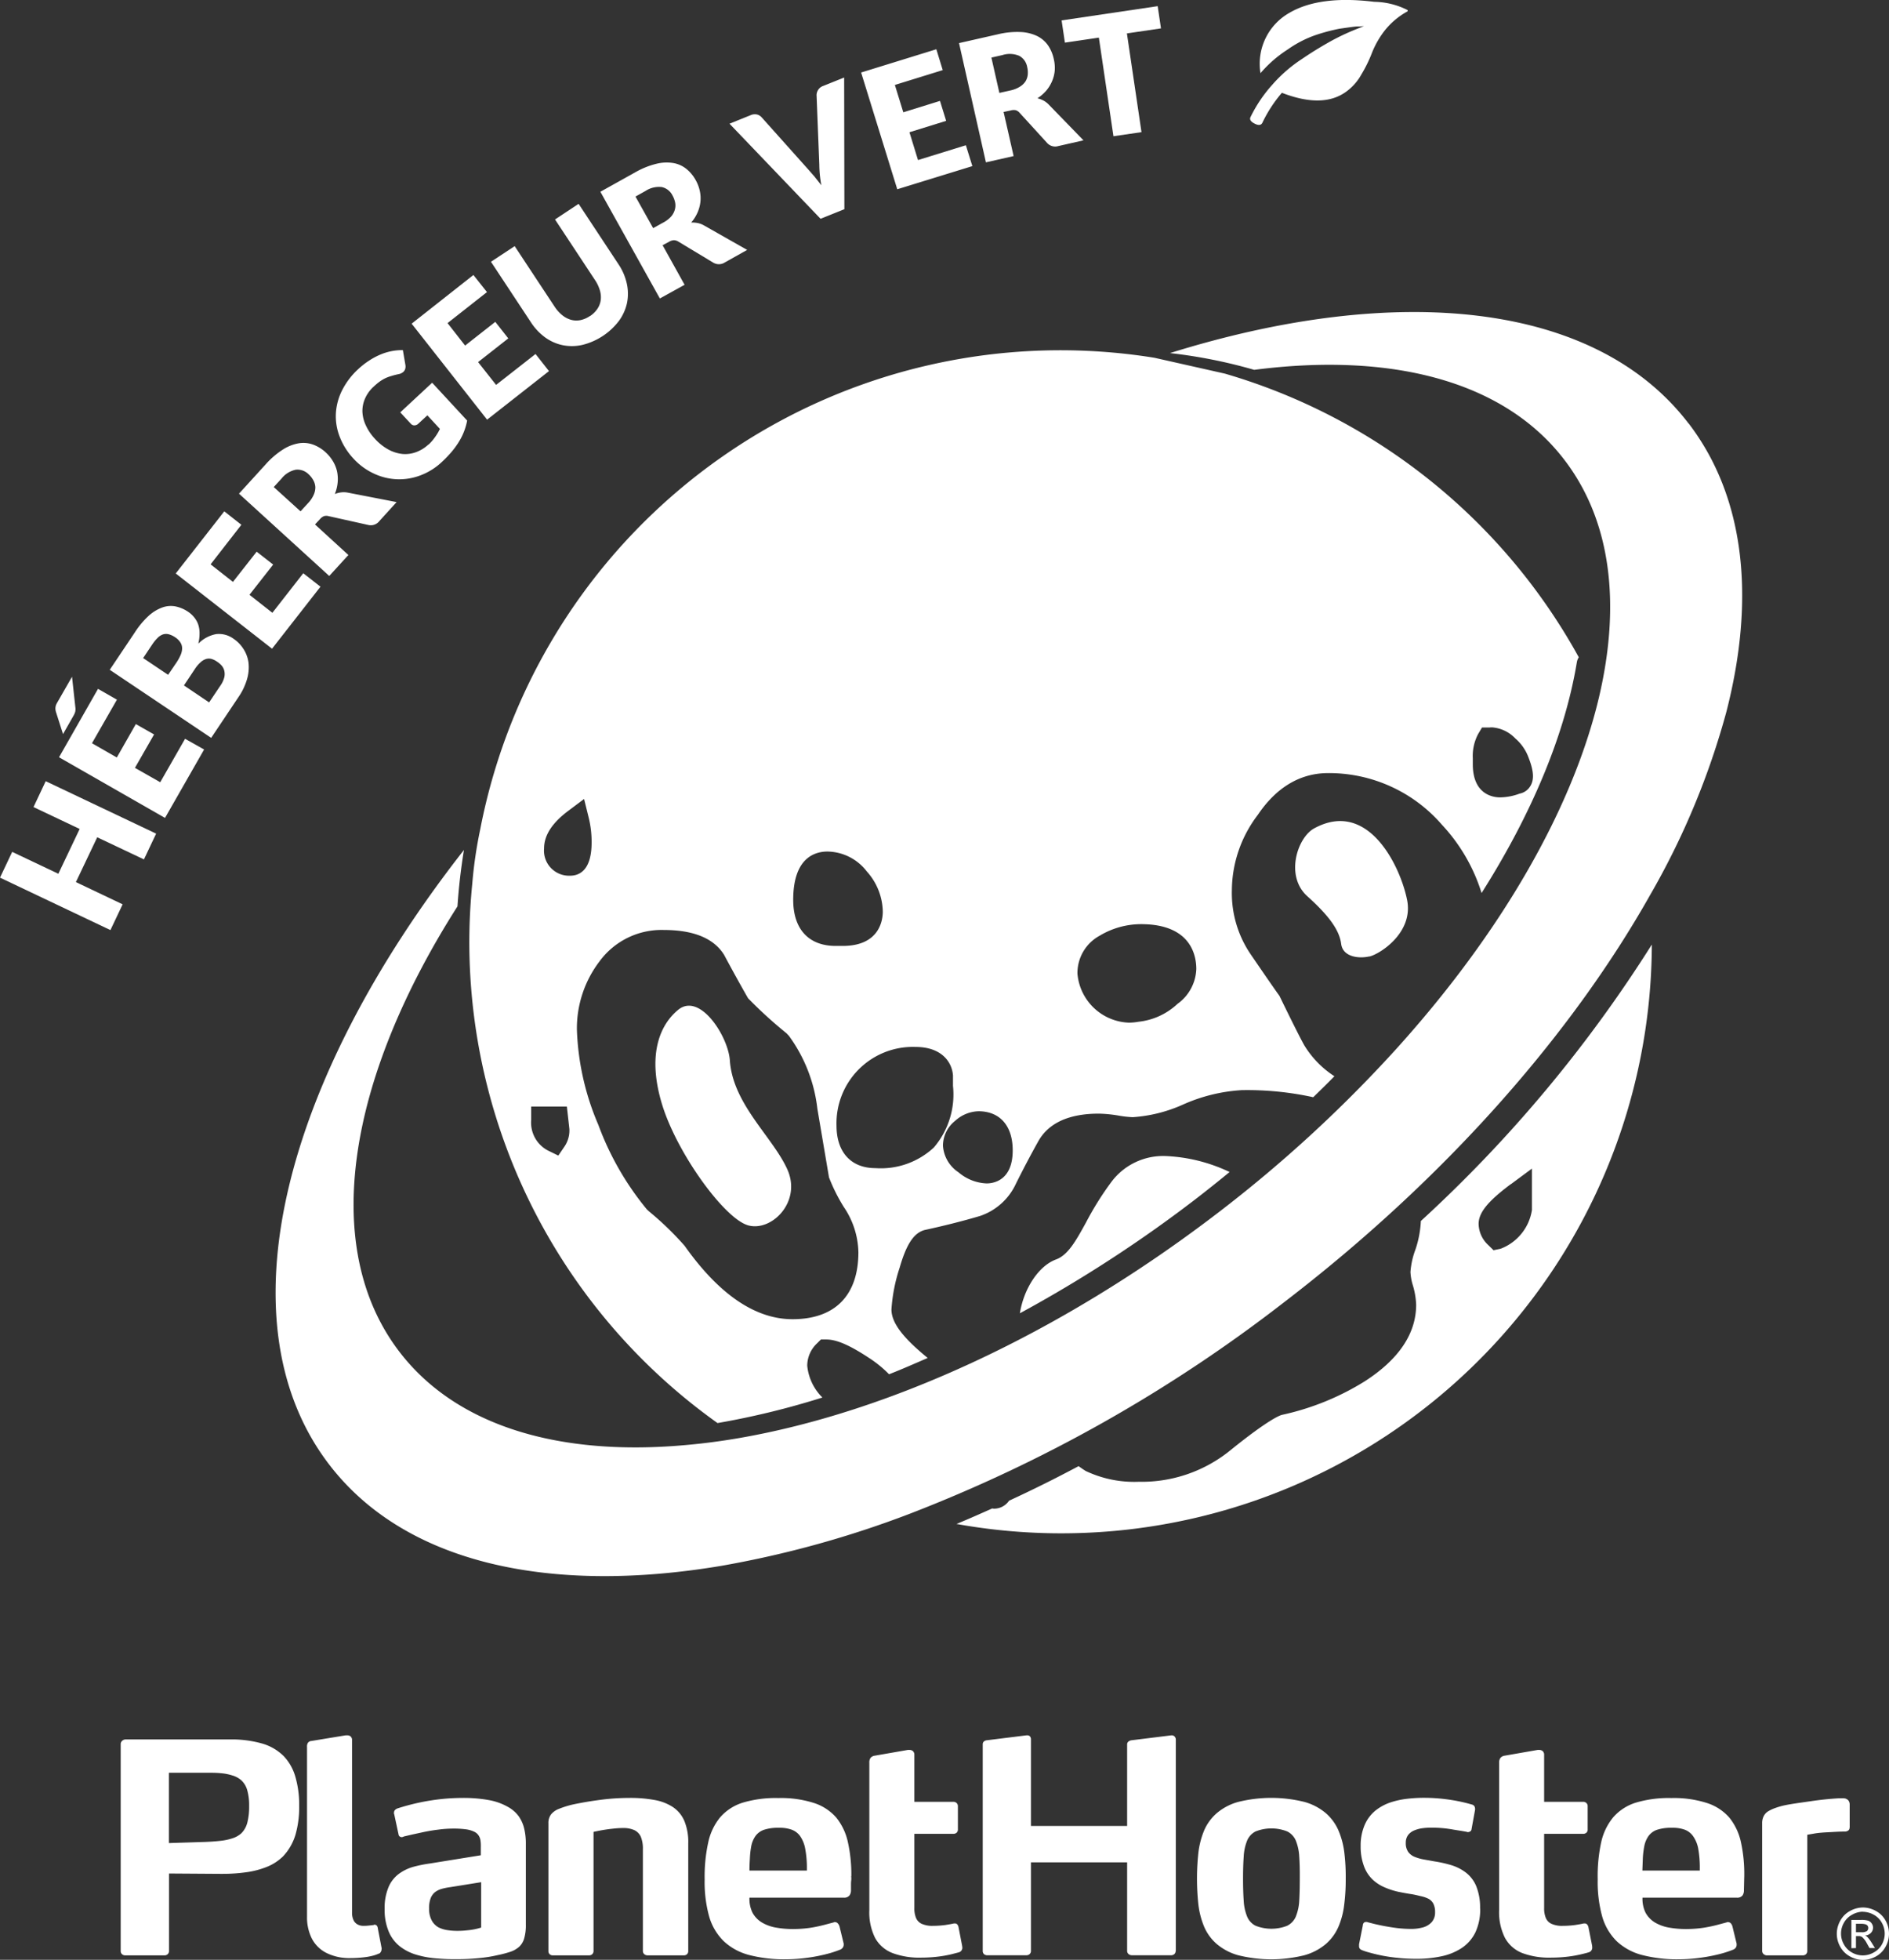<svg xmlns="http://www.w3.org/2000/svg" viewBox="0 0 165.75 171.9"><rect x="0" y="0" width="165.75" height="171.9" fill="#333333" stroke="none"/><defs><clipPath id="a"><path fill="#fff" d="M0 0h165.75v171.9H0z"/></clipPath></defs><g fill="#fff"><path d="m2.94 70.79 4.05 1.92-1.87 3.93-4.05-1.92L0 76.98l9.69 4.6 1.07-2.26-4.1-1.95 1.87-3.93 4.1 1.94 1.07-2.26-9.69-4.6Z"/><g clip-path="url(#a)"><path d="m6.32 59.36.29 2.66a1.1 1.1 0 0 1-.01.41 1.51 1.51 0 0 1-.17.38l-.9 1.58-.6-1.88a1.25 1.25 0 0 1-.06-.25.9.9 0 0 1 0-.23.83.83 0 0 1 .06-.23 2.87 2.87 0 0 1 .14-.26Zm2.28 1.06 1.66.95-2.19 3.82 2.18 1.25 1.67-2.93 1.6.91-1.68 2.93 2.22 1.26 2.18-3.81 1.67.94-3.43 6-9.3-5.32ZM18.53 64.72l-8.9-5.97 2.2-3.28a7.47 7.47 0 0 1 1.22-1.46 3.6 3.6 0 0 1 1.2-.73 2.2 2.2 0 0 1 1.15-.09 3.08 3.08 0 0 1 1.12.48 2.35 2.35 0 0 1 .52.48 2.1 2.1 0 0 1 .35.62 2.4 2.4 0 0 1 .12.76 3.64 3.64 0 0 1-.11.93 2.96 2.96 0 0 1 1.56-.84 2.17 2.17 0 0 1 1.52.4 3.06 3.06 0 0 1 .9.93 2.91 2.91 0 0 1 .43 1.21 3.7 3.7 0 0 1-.14 1.43 5.48 5.48 0 0 1-.75 1.56Zm-3.78-5.53.73-1.07a4.23 4.23 0 0 0 .36-.65 1.5 1.5 0 0 0 .14-.59.94.94 0 0 0-.14-.51 1.5 1.5 0 0 0-.47-.47 1.82 1.82 0 0 0-.58-.27.92.92 0 0 0-.5.02 1.26 1.26 0 0 0-.46.3 3.62 3.62 0 0 0-.46.56l-.81 1.21Zm1.39.93 2.21 1.49.98-1.46a2.2 2.2 0 0 0 .35-.74 1.26 1.26 0 0 0 0-.58 1.09 1.09 0 0 0-.24-.46 1.94 1.94 0 0 0-.39-.33 1.7 1.7 0 0 0-.48-.24.88.88 0 0 0-.48 0 1.3 1.3 0 0 0-.48.28 2.93 2.93 0 0 0-.51.6ZM19.68 44.85l1.5 1.18-2.7 3.47 1.96 1.54 2.08-2.65 1.45 1.13-2.08 2.65 2.01 1.58 2.71-3.47 1.51 1.18-4.25 5.44-8.45-6.6ZM27.64 46l2.93 2.68-1.68 1.84-7.92-7.22 2.35-2.58a7.21 7.21 0 0 1 1.52-1.3 3.74 3.74 0 0 1 1.39-.54 2.52 2.52 0 0 1 1.25.12 3.34 3.34 0 0 1 1.1.68 3.4 3.4 0 0 1 .63.77 2.98 2.98 0 0 1 .36.88 3.24 3.24 0 0 1 .06.97 3.55 3.55 0 0 1-.25 1.03 2.31 2.31 0 0 1 .54-.14 1.85 1.85 0 0 1 .6.02l4.28.83-1.51 1.66a.95.95 0 0 1-.96.35l-3.5-.78a.75.75 0 0 0-.4 0 .93.93 0 0 0-.36.27Zm-1.27-1.15.68-.74a2.53 2.53 0 0 0 .48-.72 1.57 1.57 0 0 0 .14-.67 1.38 1.38 0 0 0-.18-.6 2.09 2.09 0 0 0-.41-.52 1.39 1.39 0 0 0-1.13-.4 2.14 2.14 0 0 0-1.25.78l-.68.74ZM37.6 39a4.15 4.15 0 0 0 .6-.7 4.36 4.36 0 0 0 .4-.68l-1.1-1.19-.78.72a.52.52 0 0 1-.36.16.42.42 0 0 1-.31-.14l-.93-1 2.8-2.6 3.07 3.32a5.45 5.45 0 0 1-.73 1.87 7.21 7.21 0 0 1-.65.89 10.87 10.87 0 0 1-.85.88 5.63 5.63 0 0 1-1.88 1.17 5.2 5.2 0 0 1-4.07-.16 5.63 5.63 0 0 1-1.79-1.31 5.92 5.92 0 0 1-1.2-1.89 4.93 4.93 0 0 1-.35-2.04 5.15 5.15 0 0 1 .54-2.05 6.49 6.49 0 0 1 1.44-1.89 6.72 6.72 0 0 1 1-.77 6.07 6.07 0 0 1 1-.52 4.9 4.9 0 0 1 1.9-.36l.22 1.29a.8.8 0 0 1-.01.34.58.58 0 0 1-.17.28.86.86 0 0 1-.44.2c-.22.05-.43.1-.61.16a3.34 3.34 0 0 0-.54.2 3.52 3.52 0 0 0-.5.3 5.77 5.77 0 0 0-.52.44 3.06 3.06 0 0 0-.75 1.04 2.68 2.68 0 0 0-.23 1.15 3.14 3.14 0 0 0 .3 1.2 4.38 4.38 0 0 0 .8 1.18 4.5 4.5 0 0 0 1.2.95 3.27 3.27 0 0 0 1.23.38 2.76 2.76 0 0 0 1.2-.17 3.18 3.18 0 0 0 1.07-.67M41.54 24.12l1.19 1.5-3.46 2.72 1.54 1.97 2.65-2.08 1.14 1.45-2.65 2.08 1.58 2 3.46-2.71 1.18 1.5-5.43 4.26-6.62-8.42ZM51.76 27.73a2.29 2.29 0 0 0 .65-.63 1.8 1.8 0 0 0 .3-.77 2.1 2.1 0 0 0-.07-.85 3.36 3.36 0 0 0-.44-.93l-3.5-5.3 2.07-1.37 3.5 5.3a4.96 4.96 0 0 1 .73 1.7 4.1 4.1 0 0 1 .02 1.68 4.16 4.16 0 0 1-.7 1.57 5.75 5.75 0 0 1-3.21 2.12 4.14 4.14 0 0 1-1.72.03 4.02 4.02 0 0 1-1.55-.68 5.02 5.02 0 0 1-1.26-1.34l-3.5-5.3 2.08-1.37 3.5 5.3a3.24 3.24 0 0 0 .68.76 2.15 2.15 0 0 0 .76.4 1.8 1.8 0 0 0 .82.03 2.28 2.28 0 0 0 .84-.36M58.14 21.51l1.93 3.47-2.17 1.2-5.22-9.36 3.05-1.7a7.13 7.13 0 0 1 1.85-.75 3.73 3.73 0 0 1 1.5-.07 2.51 2.51 0 0 1 1.14.51 3.33 3.33 0 0 1 .83 1 3.41 3.41 0 0 1 .35.92 3.02 3.02 0 0 1 .06.95 3.2 3.2 0 0 1-.25.95 3.55 3.55 0 0 1-.56.89 2.39 2.39 0 0 1 .55.04 1.82 1.82 0 0 1 .55.2l3.81 2.16-1.96 1.1a.96.96 0 0 1-1.01.02l-3.07-1.85a.76.76 0 0 0-.39-.12.91.91 0 0 0-.43.14Zm-.83-1.5.87-.48a2.52 2.52 0 0 0 .7-.53 1.55 1.55 0 0 0 .33-.6 1.35 1.35 0 0 0 .03-.63 2.09 2.09 0 0 0-.23-.62 1.38 1.38 0 0 0-.93-.74 2.14 2.14 0 0 0-1.44.34l-.88.49ZM64.01 10.85l1.86-.75a.9.9 0 0 1 .54-.06.82.82 0 0 1 .42.25l4.07 4.55.57.65.6.76a10.05 10.05 0 0 1-.18-1.8l-.24-6.1a.83.83 0 0 1 .13-.45.82.82 0 0 1 .42-.35l1.87-.75.02 11.55-2.09.84ZM82.16 4.32l.56 1.83-4.2 1.3.74 2.4 3.22-1 .54 1.75-3.22 1 .75 2.44 4.2-1.3.57 1.83-6.59 2.03-3.17-10.24ZM88.06 9.82l.88 3.87-2.43.55-2.36-10.46 3.4-.77a7.14 7.14 0 0 1 2-.2 3.71 3.71 0 0 1 1.45.35 2.54 2.54 0 0 1 .96.82 3.36 3.36 0 0 1 .5 1.18 3.38 3.38 0 0 1 .09 1 2.98 2.98 0 0 1-.22.92 3.22 3.22 0 0 1-.5.84 3.62 3.62 0 0 1-.8.7 2.38 2.38 0 0 1 .53.2 1.85 1.85 0 0 1 .46.35l3.05 3.14-2.2.5a.95.95 0 0 1-.98-.26L89.47 9.9a.76.76 0 0 0-.33-.23.93.93 0 0 0-.46.02Zm-.37-1.67.98-.22a2.55 2.55 0 0 0 .81-.32 1.58 1.58 0 0 0 .5-.47 1.38 1.38 0 0 0 .2-.6 2.03 2.03 0 0 0-.05-.66 1.38 1.38 0 0 0-.69-.98 2.14 2.14 0 0 0-1.48-.07l-.97.22ZM101.58.54l.29 1.95-2.99.44 1.28 8.66-2.46.36-1.28-8.65-2.98.44-.29-1.95ZM162.85 169.48h.48a.79.79 0 0 0 .48-.1.36.36 0 0 0 .06-.47.37.37 0 0 0-.17-.12 1.24 1.24 0 0 0-.4-.05h-.45Zm-.4 1.4v-2.48h.85a2.08 2.08 0 0 1 .63.07.62.62 0 0 1 .3.24.64.64 0 0 1 .12.36.66.66 0 0 1-.19.47.76.76 0 0 1-.51.23.67.67 0 0 1 .2.13 2.83 2.83 0 0 1 .37.49l.3.48h-.48l-.22-.39a1.95 1.95 0 0 0-.42-.57.5.5 0 0 0-.32-.09h-.23v1.05Zm1-3.2a1.96 1.96 0 0 0-.93.26 1.78 1.78 0 0 0-.72.7 1.9 1.9 0 0 0 0 1.92 1.8 1.8 0 0 0 .7.7 1.91 1.91 0 0 0 1.9 0 1.78 1.78 0 0 0 .72-.7 1.92 1.92 0 0 0 0-1.91 1.76 1.76 0 0 0-.72-.71 1.96 1.96 0 0 0-.94-.25m0-.38a2.37 2.37 0 0 1 1.13.3 2.11 2.11 0 0 1 .86.85 2.34 2.34 0 0 1 .3 1.15 2.3 2.3 0 0 1-.3 1.14 2.12 2.12 0 0 1-.84.85 2.3 2.3 0 0 1-2.29 0 2.13 2.13 0 0 1-.85-.85 2.3 2.3 0 0 1-.3-1.14 2.33 2.33 0 0 1 .31-1.15 2.11 2.11 0 0 1 .86-.85 2.36 2.36 0 0 1 1.13-.3M21.86 158.4a5.6 5.6 0 0 1-.16 1.47 2.06 2.06 0 0 1-.51.92 2.13 2.13 0 0 1-.76.44 5.12 5.12 0 0 1-1.06.23q-.6.07-1.36.1l-3.19.1v-6.17h3.26c.47 0 .89 0 1.28.04a4.5 4.5 0 0 1 1.03.2 2.05 2.05 0 0 1 .78.42 1.86 1.86 0 0 1 .52.86 4.79 4.79 0 0 1 .17 1.4m4.39-.03a8.72 8.72 0 0 0-.34-2.56 4.35 4.35 0 0 0-1.02-1.79 4.4 4.4 0 0 0-1.96-1.12 9.8 9.8 0 0 0-2.77-.34h-9.14a.45.45 0 0 0-.3.12.39.39 0 0 0-.13.29v18.15a.37.37 0 0 0 .12.28.42.42 0 0 0 .3.1h3.4a.42.42 0 0 0 .3-.1.37.37 0 0 0 .12-.28v-6.8l4.49.03h.18a14.94 14.94 0 0 0 2.1-.14 7.62 7.62 0 0 0 1.81-.47 4.3 4.3 0 0 0 1.43-.93 4.72 4.72 0 0 0 1.1-1.94 8.74 8.74 0 0 0 .31-2.5M33.49 170.9l-.34-1.77a.44.44 0 0 0-.08-.22.27.27 0 0 0-.22-.09.08.08 0 0 0-.04.01.06.06 0 0 1-.04.02l-.36.04a4.29 4.29 0 0 1-.51.03 1.07 1.07 0 0 1-.48-.1.82.82 0 0 1-.38-.36 1.48 1.48 0 0 1-.15-.7v-15.12a.43.43 0 0 0-.12-.33.46.46 0 0 0-.31-.1h-.13l-2.98.49a.44.44 0 0 0-.33.16.63.63 0 0 0-.08.38v14.89a4.13 4.13 0 0 0 .41 1.88 2.92 2.92 0 0 0 1.26 1.27 4.52 4.52 0 0 0 2.16.47 9.84 9.84 0 0 0 1.25-.08 5.43 5.43 0 0 0 .8-.16 2.88 2.88 0 0 0 .4-.15.2.2 0 0 0 .1-.04.48.48 0 0 0 .1-.13.45.45 0 0 0 .06-.21ZM42.22 169.07a5.38 5.38 0 0 1-1.21.24 7.34 7.34 0 0 1-.9.05 5.53 5.53 0 0 1-.82-.06 2.56 2.56 0 0 1-.8-.24 1.52 1.52 0 0 1-.6-.6 2.13 2.13 0 0 1-.24-1.05 2.48 2.48 0 0 1 .14-.92 1.28 1.28 0 0 1 .4-.54 1.79 1.79 0 0 1 .59-.28 5.5 5.5 0 0 1 .7-.14l2.74-.44Zm3.92-.25v-7.06a5.65 5.65 0 0 0-.14-1.35 3.14 3.14 0 0 0-.5-1.12 2.93 2.93 0 0 0-1-.84 5.2 5.2 0 0 0-1.6-.56 12.34 12.34 0 0 0-2.3-.19 17.96 17.96 0 0 0-1.97.11 19.18 19.18 0 0 0-3.75.81.6.6 0 0 0-.2.12.35.35 0 0 0-.11.26.24.24 0 0 0 0 .07.15.15 0 0 0 .02.06l.38 1.77a.26.26 0 0 0 .1.18.3.3 0 0 0 .19.06.46.46 0 0 0 .09-.02.43.43 0 0 0 .09-.04l.73-.17 1.06-.23c.4-.08.8-.15 1.24-.2a9.97 9.97 0 0 1 1.28-.09 8.11 8.11 0 0 1 1.1.06 2.42 2.42 0 0 1 .73.2.95.95 0 0 1 .4.32 1.07 1.07 0 0 1 .18.46 3.26 3.26 0 0 1 .03.6v.7l-4.46.72a11.65 11.65 0 0 0-1.41.28 3.95 3.95 0 0 0-1.28.6 2.81 2.81 0 0 0-.93 1.15 4.73 4.73 0 0 0-.36 1.97 4.91 4.91 0 0 0 .37 2 3.22 3.22 0 0 0 .98 1.28 4.32 4.32 0 0 0 1.42.72 8.34 8.34 0 0 0 1.7.32c.6.05 1.2.08 1.8.07a19.1 19.1 0 0 0 2.02-.09 11.87 11.87 0 0 0 1.62-.26 9.56 9.56 0 0 0 1.14-.3 2.2 2.2 0 0 0 .77-.45A1.6 1.6 0 0 0 46 170a4.14 4.14 0 0 0 .14-1.19M60.04 159.7a2.79 2.79 0 0 0-1.03-1.22 4.34 4.34 0 0 0-1.64-.61 11.7 11.7 0 0 0-2.19-.17 19.42 19.42 0 0 0-2.59.18 30.15 30.15 0 0 0-2.34.4 8.4 8.4 0 0 0-1.21.38 1.64 1.64 0 0 0-.7.5 1.25 1.25 0 0 0-.22.77v11.2a.37.37 0 0 0 .11.28.42.42 0 0 0 .3.1h3.13a.41.41 0 0 0 .3-.1.37.37 0 0 0 .12-.28v-10.45a1.88 1.88 0 0 1 .23-.05 13.43 13.43 0 0 1 1.44-.23 8.27 8.27 0 0 1 .92-.06 2.35 2.35 0 0 1 .98.18 1.16 1.16 0 0 1 .58.59 2.75 2.75 0 0 1 .18 1.1v8.92a.36.36 0 0 0 .13.28.46.46 0 0 0 .31.1h3.13a.42.42 0 0 0 .3-.1.37.37 0 0 0 .11-.28v-9.45a4.81 4.81 0 0 0-.35-1.98M70.8 164.07h-5.04c0-.39.02-.75.04-1.09a7.37 7.37 0 0 1 .11-1 2.31 2.31 0 0 1 .38-.94 1.55 1.55 0 0 1 .76-.55 3.95 3.95 0 0 1 1.3-.17 3.08 3.08 0 0 1 1.1.16 1.58 1.58 0 0 1 .75.56 2.8 2.8 0 0 1 .44 1.05 9.06 9.06 0 0 1 .16 1.82Zm3.9.49a13.06 13.06 0 0 0-.3-2.97 5.17 5.17 0 0 0-1-2.14 4.37 4.37 0 0 0-1.96-1.3 9.5 9.5 0 0 0-3.14-.44 10.09 10.09 0 0 0-3.11.4 4.34 4.34 0 0 0-2 1.29 5.17 5.17 0 0 0-1.05 2.22 13.94 13.94 0 0 0-.31 3.22 11.3 11.3 0 0 0 .4 3.28 4.93 4.93 0 0 0 1.29 2.16 5.15 5.15 0 0 0 2.22 1.2 12.08 12.08 0 0 0 3.22.37 14 14 0 0 0 2.03-.15 14.82 14.82 0 0 0 1.63-.33 9.53 9.53 0 0 0 1.12-.37.52.52 0 0 0 .2-.16.45.45 0 0 0 .09-.28.3.3 0 0 0 0-.06.32.32 0 0 0-.02-.1l-.34-1.4a.65.65 0 0 0-.17-.31.36.36 0 0 0-.24-.1.13.13 0 0 0-.04 0 .06.06 0 0 0-.04.02l-.87.23a12.2 12.2 0 0 1-1.2.25 10.41 10.41 0 0 1-1.47.11 8.4 8.4 0 0 1-1.62-.14 3.63 3.63 0 0 1-1.16-.43 2.28 2.28 0 0 1-.83-.86 2.77 2.77 0 0 1-.27-1.32h8.3a.58.58 0 0 0 .48-.2.78.78 0 0 0 .13-.47v-.4c0-.15 0-.3.02-.45s0-.27 0-.38M84.42 170.66 84.1 169a.54.54 0 0 0-.1-.2.26.26 0 0 0-.2-.09h-.1c-.2.05-.46.09-.77.14a8.49 8.49 0 0 1-1.06.07 2.24 2.24 0 0 1-1-.18.98.98 0 0 1-.5-.53 2.19 2.19 0 0 1-.14-.86v-6.5h3.41a.44.44 0 0 0 .3-.1.37.37 0 0 0 .11-.28v-2.05a.37.37 0 0 0-.12-.28.42.42 0 0 0-.29-.1h-3.41v-4.11a.43.43 0 0 0-.13-.34.46.46 0 0 0-.31-.1h-.13l-2.93.51a.56.56 0 0 0-.35.2.69.69 0 0 0-.1.41v12.92a5.02 5.02 0 0 0 .5 2.44 2.96 2.96 0 0 0 1.54 1.34 6.8 6.8 0 0 0 2.55.4 12.2 12.2 0 0 0 1.52-.1 10.44 10.44 0 0 0 1.1-.2l.62-.16a.42.42 0 0 0 .33-.44ZM103.17 171.13v-18.56a.38.38 0 0 0-.1-.25.33.33 0 0 0-.24-.11h-.05l-3.47.43a.57.57 0 0 0-.29.11.31.31 0 0 0-.12.25v7.16h-8.44v-7.6a.4.4 0 0 0-.08-.25.32.32 0 0 0-.26-.1h-.05l-3.46.43a.5.5 0 0 0-.28.11.32.32 0 0 0-.1.25v18.12a.37.37 0 0 0 .11.28.43.43 0 0 0 .3.1h3.4a.42.42 0 0 0 .3-.1.37.37 0 0 0 .12-.28v-7.77h8.44v7.77a.36.36 0 0 0 .13.28.47.47 0 0 0 .3.1h3.42a.42.42 0 0 0 .29-.1.38.38 0 0 0 .12-.28M114.05 164.79q0 1.12-.05 1.95a4.25 4.25 0 0 1-.3 1.37 1.6 1.6 0 0 1-.75.8 3.78 3.78 0 0 1-2.78 0 1.56 1.56 0 0 1-.74-.8 4.26 4.26 0 0 1-.3-1.37q-.06-.83-.06-1.95t.06-1.97a4.33 4.33 0 0 1 .3-1.38 1.58 1.58 0 0 1 .74-.8 3.77 3.77 0 0 1 2.78 0 1.6 1.6 0 0 1 .75.8 4.32 4.32 0 0 1 .3 1.38q.06.83.05 1.97m4.03 0a17.52 17.52 0 0 0-.12-2.27 7.1 7.1 0 0 0-.51-1.95 4.26 4.26 0 0 0-1.1-1.52 4.92 4.92 0 0 0-1.9-1 12.04 12.04 0 0 0-5.8 0 4.88 4.88 0 0 0-1.9 1 4.2 4.2 0 0 0-1.1 1.52 7.4 7.4 0 0 0-.5 1.95 21.29 21.29 0 0 0 0 4.52 7.32 7.32 0 0 0 .5 1.94 4.17 4.17 0 0 0 1.1 1.52 4.94 4.94 0 0 0 1.9 1 12.04 12.04 0 0 0 5.8 0 4.97 4.97 0 0 0 1.9-1 4.23 4.23 0 0 0 1.1-1.52 7.03 7.03 0 0 0 .5-1.94 17.37 17.37 0 0 0 .13-2.25M129.87 167.4a5 5 0 0 0-.35-1.99 2.93 2.93 0 0 0-.92-1.18 4.06 4.06 0 0 0-1.28-.64 10.76 10.76 0 0 0-1.43-.32l-.95-.17a4.1 4.1 0 0 1-.81-.23 1.3 1.3 0 0 1-.57-.44 1.32 1.32 0 0 1-.21-.78 1.13 1.13 0 0 1 .2-.69 1.31 1.31 0 0 1 .52-.4 2.85 2.85 0 0 1 .72-.2 5.2 5.2 0 0 1 .76-.05 10.26 10.26 0 0 1 1.98.17l.75.12.4.07a.07.07 0 0 1 .04.01.07.07 0 0 0 .04.02.47.47 0 0 0 .24-.06.26.26 0 0 0 .12-.2l.31-1.7v-.08a.45.45 0 0 0-.06-.23.35.35 0 0 0-.22-.15 14.62 14.62 0 0 0-2.3-.47 14.86 14.86 0 0 0-1.89-.12 12.2 12.2 0 0 0-1.44.08 7.25 7.25 0 0 0-1.5.32 4.34 4.34 0 0 0-1.32.71 3.31 3.31 0 0 0-.94 1.23 4.56 4.56 0 0 0-.37 1.9 4.9 4.9 0 0 0 .3 1.78 3.06 3.06 0 0 0 .76 1.16 3.6 3.6 0 0 0 1.06.68 6.54 6.54 0 0 0 1.17.38c.4.08.76.15 1.1.2s.64.13.9.19a2.67 2.67 0 0 1 .67.23 1.01 1.01 0 0 1 .42.43 1.6 1.6 0 0 1 .15.75 1.26 1.26 0 0 1-.3.87 1.63 1.63 0 0 1-.78.46 3.88 3.88 0 0 1-1.08.13 10.62 10.62 0 0 1-1.21-.08 18.64 18.64 0 0 1-2.05-.38l-.5-.13a.17.17 0 0 0-.07-.02.3.3 0 0 0-.06 0 .26.26 0 0 0-.2.07.36.36 0 0 0-.09.24l-.33 1.64v.15a.35.35 0 0 0 .1.28.69.69 0 0 0 .18.1 5.13 5.13 0 0 0 .62.2 13.98 13.98 0 0 0 2.51.47c.52.06 1.06.08 1.62.08a9.9 9.9 0 0 0 2.2-.22 5.14 5.14 0 0 0 1.77-.72 3.5 3.5 0 0 0 1.2-1.36 4.79 4.79 0 0 0 .43-2.11M139.7 170.66l-.33-1.66a.54.54 0 0 0-.11-.2.26.26 0 0 0-.2-.09h-.1c-.2.05-.45.09-.77.14a8.49 8.49 0 0 1-1.05.07 2.24 2.24 0 0 1-1.01-.18.98.98 0 0 1-.5-.53 2.19 2.19 0 0 1-.14-.86v-6.5h3.41a.44.44 0 0 0 .3-.1.37.37 0 0 0 .11-.28v-2.05a.37.37 0 0 0-.12-.28.42.42 0 0 0-.29-.1h-3.41v-4.11a.43.43 0 0 0-.13-.34.46.46 0 0 0-.3-.1h-.14L132 154a.56.56 0 0 0-.35.2.69.69 0 0 0-.11.41v12.92a5.02 5.02 0 0 0 .51 2.44 2.96 2.96 0 0 0 1.53 1.34 6.8 6.8 0 0 0 2.55.4 12.22 12.22 0 0 0 1.53-.1 10.44 10.44 0 0 0 1.1-.2c.29-.07.5-.12.61-.16a.42.42 0 0 0 .34-.44ZM149.15 164.07h-5.04l.04-1.09a7.37 7.37 0 0 1 .12-1 2.28 2.28 0 0 1 .38-.94 1.55 1.55 0 0 1 .76-.55 3.95 3.95 0 0 1 1.3-.17 3.08 3.08 0 0 1 1.1.16 1.58 1.58 0 0 1 .74.56 2.8 2.8 0 0 1 .45 1.05 9.4 9.4 0 0 1 .15 1.82Zm3.9.49a13.06 13.06 0 0 0-.29-2.97 5.19 5.19 0 0 0-1-2.14 4.37 4.37 0 0 0-1.97-1.3 9.5 9.5 0 0 0-3.14-.44 10.08 10.08 0 0 0-3.1.4 4.34 4.34 0 0 0-2 1.29 5.17 5.17 0 0 0-1.06 2.22 13.88 13.88 0 0 0-.3 3.22 11.34 11.34 0 0 0 .4 3.28 4.94 4.94 0 0 0 1.28 2.16 5.14 5.14 0 0 0 2.22 1.2 12.09 12.09 0 0 0 3.23.37 14 14 0 0 0 2.02-.15 14.82 14.82 0 0 0 1.64-.33 9.53 9.53 0 0 0 1.12-.37.52.52 0 0 0 .2-.16.44.44 0 0 0 .08-.28.38.38 0 0 0 0-.06.32.32 0 0 0-.02-.1l-.34-1.4a.65.65 0 0 0-.16-.31.36.36 0 0 0-.25-.1.12.12 0 0 0-.04 0 .06.06 0 0 0-.04.02l-.86.23a12.26 12.26 0 0 1-1.21.25 10.42 10.42 0 0 1-1.47.11 8.4 8.4 0 0 1-1.61-.14 3.63 3.63 0 0 1-1.16-.43 2.29 2.29 0 0 1-.83-.86 2.78 2.78 0 0 1-.27-1.32h8.29a.58.58 0 0 0 .49-.2.78.78 0 0 0 .12-.47l.01-.4.01-.45.01-.38M162.3 160.14v-1.87a.6.6 0 0 0-.07-.28.39.39 0 0 0-.12-.14.65.65 0 0 0-.2-.1 1.34 1.34 0 0 0-.3-.02h-.24a27.93 27.93 0 0 0-2.5.26l-1.12.16c-.39.06-.73.11-1.07.18a6.43 6.43 0 0 0-.9.25 3.39 3.39 0 0 0-.66.31 1.06 1.06 0 0 0-.37.42 1.33 1.33 0 0 0-.13.6v11.22a.36.36 0 0 0 .14.28.44.44 0 0 0 .27.1h3.13a.41.41 0 0 0 .3-.1.37.37 0 0 0 .12-.28v-10.2l.7-.12c.33-.05.7-.08 1.14-.1s.92-.06 1.42-.06a.54.54 0 0 0 .3-.07.29.29 0 0 0 .14-.18.95.95 0 0 0 .02-.26M101.29 31.38a51.86 51.86 0 0 0-59.15 41.35 38.23 38.23 0 0 0-.7 4.77 52.2 52.2 0 0 0-.26 5.1 51.84 51.84 0 0 0 21.78 42.22 70.76 70.76 0 0 0 9.2-2.24 4.56 4.56 0 0 1-1.33-2.8 2.71 2.71 0 0 1 .86-1.95l.34-.34h.48c.88 0 2.01.48 3.67 1.57a10.27 10.27 0 0 1 1.83 1.48c1.13-.44 2.26-.94 3.39-1.43-2.2-1.8-3.18-3.09-3.18-4.26a14.66 14.66 0 0 1 .72-3.66c.59-2.05 1.24-3.04 2.18-3.3 1.7-.37 3.3-.77 4.86-1.23a5.34 5.34 0 0 0 3.16-2.83 88.7 88.7 0 0 1 1.95-3.7c.9-1.63 2.7-2.45 5.33-2.45a11.84 11.84 0 0 1 1.67.16 9.43 9.43 0 0 0 1.3.15 12.83 12.83 0 0 0 4.4-1.1 14.73 14.73 0 0 1 5.15-1.27 27.02 27.02 0 0 1 6.29.62c.62-.6 1.25-1.22 1.86-1.84a8.47 8.47 0 0 1-2.65-2.72c-.39-.7-1.1-2.12-2.18-4.34-.23-.31-.82-1.15-2.53-3.65a9.53 9.53 0 0 1-1.64-5.58 11 11 0 0 1 2.28-6.64c1.63-2.42 3.72-3.66 6.17-3.66a13.1 13.1 0 0 1 9.99 4.54 15.46 15.46 0 0 1 3.47 5.98c4.38-6.91 7.3-13.84 8.36-20.24a1.17 1.17 0 0 1 .17-.44 52.1 52.1 0 0 0-31.06-24.88Zm27.94 35.13a4.12 4.12 0 0 1 .47-2.13l.34-.57h.66a2.04 2.04 0 0 1 .23-.01 3.13 3.13 0 0 1 2.03.97 4.04 4.04 0 0 1 1.17 1.7c.47 1.2.5 1.97.11 2.54a1.39 1.39 0 0 1-.9.6 5.06 5.06 0 0 1-1.72.33c-.56 0-2.39-.21-2.39-2.91ZM96.56 82.03a7.09 7.09 0 0 1 3.56-.97c4.38 0 4.85 2.75 4.85 3.93a3.93 3.93 0 0 1-1.65 3.06 5.9 5.9 0 0 1-3.42 1.57 5.04 5.04 0 0 1-.84.08 4.7 4.7 0 0 1-4.52-4.3 3.73 3.73 0 0 1 2.03-3.37M85.85 97.47c1.89 0 3.01 1.28 3.01 3.43 0 2.7-1.75 2.9-2.29 2.9a4.03 4.03 0 0 1-2.46-.97 3.03 3.03 0 0 1-1.37-2.35 2.8 2.8 0 0 1 1.07-2.17 3.17 3.17 0 0 1 2.04-.84m-2.23-3.15v.93a7.15 7.15 0 0 1-1.68 5.4 6.83 6.83 0 0 1-5.12 1.81c-2.15 0-3.42-1.4-3.42-3.73a6.7 6.7 0 0 1 6.93-6.9c2.27 0 3.19 1.29 3.29 2.49m-11-19.63a4.43 4.43 0 0 1 3.44 1.75 5.4 5.4 0 0 1 1.4 3.52c0 .7-.25 3.01-3.52 3.01h-.61c-2.37 0-3.73-1.47-3.73-4.04 0-3.69 1.89-4.24 3.01-4.24m-14.37 6.88c2.61 0 4.4.73 5.3 2.19.7 1.31 1.39 2.56 2.1 3.8a38.84 38.84 0 0 0 3.37 3.07l.21.22a13.4 13.4 0 0 1 2.5 6.4l1.02 6.02a15.4 15.4 0 0 0 1.3 2.6 7.31 7.31 0 0 1 1.28 3.96c0 3.8-2.06 5.88-5.78 5.88-3.26 0-6.45-2.17-9.47-6.44a27 27 0 0 0-3.14-3.03l-.17-.16a25.5 25.5 0 0 1-4.26-7.42 23.07 23.07 0 0 1-1.88-8.33 9.7 9.7 0 0 1 1.98-6 6.75 6.75 0 0 1 5.65-2.76m-8.4-10.44 1.4-1.05.42 1.7a8.79 8.79 0 0 1 .24 2.13c0 2.53-1.17 2.9-1.88 2.9a2.2 2.2 0 0 1-2.29-2.39c0-1.15.7-2.23 2.11-3.29m-3.24 25.93h3.13l.22 1.96a2.5 2.5 0 0 1-.4 1.5l-.57.84-.92-.45a2.76 2.76 0 0 1-1.46-2.68ZM124.16 109.7a7.08 7.08 0 0 0-.4 1.87 4.67 4.67 0 0 0 .2 1.13 6.75 6.75 0 0 1 .3 1.74c0 2.53-1.52 4.8-4.53 6.73a22.93 22.93 0 0 1-7.24 2.93c-.21.05-1.22.44-4.46 3.05a12.34 12.34 0 0 1-8.12 2.82 9.93 9.93 0 0 1-4.65-.95c-.24-.15-.42-.28-.62-.42q-3.04 1.62-6.1 3.03a1.6 1.6 0 0 1-1.35.7l-.13-.02c-1.05.47-2.09.93-3.13 1.36a51.82 51.82 0 0 0 61.01-50.82 118.96 118.96 0 0 1-20.27 24.25v.06a9.12 9.12 0 0 1-.51 2.55m8.41-5.84 1.85-1.37v3.63a4.34 4.34 0 0 1-2.75 3.4l-.62.13-.46-.45a2.6 2.6 0 0 1-.85-1.85c0-1 .82-2 2.83-3.5"/><path d="M120.15 83.9c.9-.2 3.88-2.07 3.32-4.94s-3.37-8.92-8.16-6.3c-1.48.81-2.57 4.18-.6 5.95s2.82 3.02 2.97 4.18 1.56 1.31 2.47 1.1M107.89 102.8a14.43 14.43 0 0 0-5.6-1.4 5.67 5.67 0 0 0-4.72 2.2 26.67 26.67 0 0 0-2.28 3.63c-.88 1.6-1.58 2.86-2.63 3.24-1.56.58-2.84 2.61-3.17 4.72a117 117 0 0 0 15.27-9.9q1.6-1.23 3.13-2.49M65.58 107.46c2.08.65 4.8-2.03 3.5-4.9s-4.78-5.7-5.04-9.56c-.15-2.11-2.63-5.98-4.53-4.43-1.66 1.36-2.72 4.02-1.42 8.29s5.42 9.95 7.5 10.6"/><path d="M148.16 37.14c-8.2-10.72-25.63-12.37-45.5-6.17a44.35 44.35 0 0 1 7.39 1.47c11.93-1.54 21.87.9 27.22 7.9 4.12 5.38 4.95 12.68 3.03 20.83-2.3 9.72-8.54 20.64-17.89 30.95a117.55 117.55 0 0 1-15.61 14.31c-14.01 10.72-28.99 17.46-41.91 19.7q-2.31.4-4.52.6c-11.1 1.05-20.26-1.55-25.33-8.17-7.04-9.2-4.5-24 5.1-39.06q.17-2.51.57-4.95c-15.89 20.28-21.35 41.46-11.84 53.89 6.64 8.68 19.31 11.44 34.44 8.9a89.6 89.6 0 0 0 16.53-4.57 129.84 129.84 0 0 0 32.77-18.5c14.23-10.89 25.27-23.52 32.17-35.75a67.54 67.54 0 0 0 6.7-16.08c2.55-9.91 1.66-18.8-3.31-25.3M120.6.16a6.64 6.64 0 0 1 2.9.72c.03.07.02.12-.04.14a6.6 6.6 0 0 0-1.92 1.61 7.93 7.93 0 0 0-1.14 1.96 11.92 11.92 0 0 1-.94 1.93 4.6 4.6 0 0 1-1.38 1.55q-2.04 1.45-5.6.07a11.81 11.81 0 0 0-1.7 2.6q-.16.37-.68.11t-.38-.57a12.22 12.22 0 0 1 1.92-2.85 12.53 12.53 0 0 1 2.59-2.25q1.23-.84 2.58-1.59a20.2 20.2 0 0 1 2.07-.98l.8-.32-.26.02c-.14.02-.25.01-.34.01-.14 0-.65.07-1.55.2a16.45 16.45 0 0 0-2.16.58 9.81 9.81 0 0 0-2.38 1.24 10.84 10.84 0 0 0-2.39 2.08 5.13 5.13 0 0 1 2.55-5.3q2.66-1.55 7.44-.96"/></g></g></svg>
